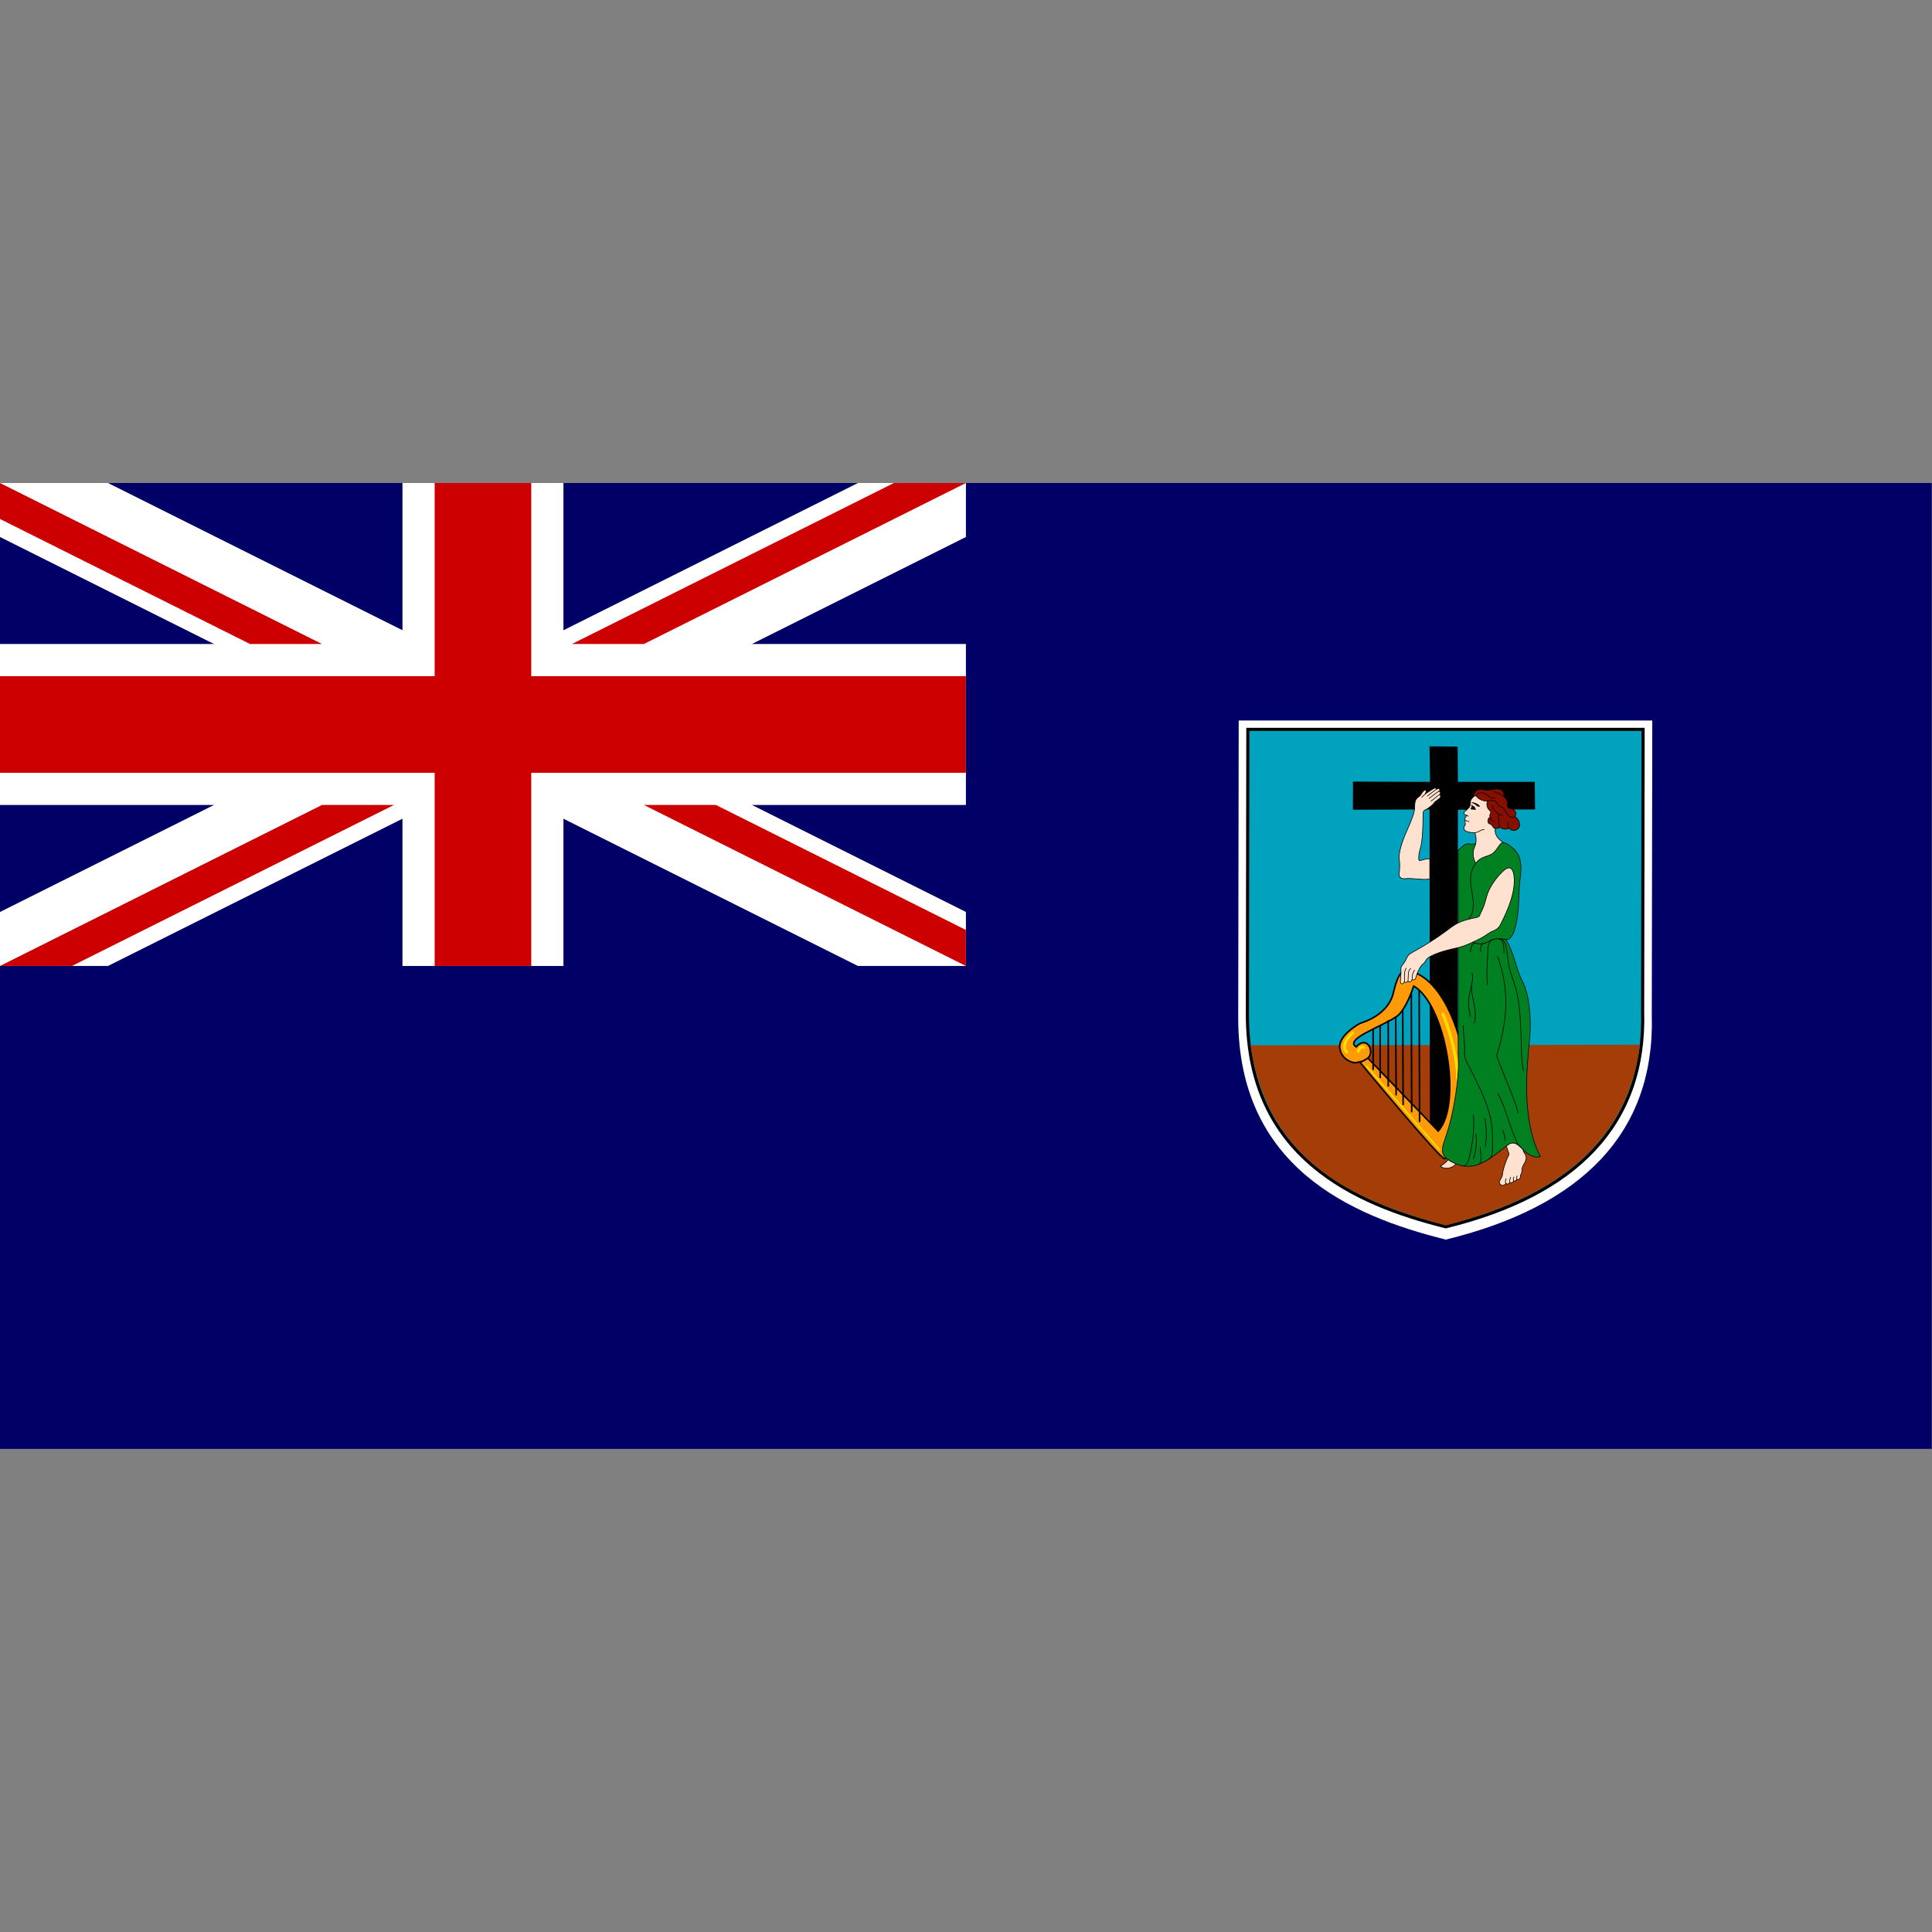 <?xml version="1.0" encoding="UTF-8" standalone="no"?>
<!-- Created with Sodipodi ("http://www.sodipodi.com/") --><svg height="256" id="svg548" inkscape:output_extension="org.inkscape.output.svg.inkscape" inkscape:version="0.46" sodipodi:docbase="C:\Documents and Settings\David Nelson\Archives\Svg" sodipodi:docname="Flag_of_Montserrat.svg" sodipodi:version="0.32" version="1.0" width="256" xmlns="http://www.w3.org/2000/svg" xmlns:cc="http://creativecommons.org/ns#" xmlns:dc="http://purl.org/dc/elements/1.1/" xmlns:inkscape="http://www.inkscape.org/namespaces/inkscape" xmlns:rdf="http://www.w3.org/1999/02/22-rdf-syntax-ns#" xmlns:sodipodi="http://sodipodi.sourceforge.net/DTD/sodipodi-0.dtd" xmlns:svg="http://www.w3.org/2000/svg">
  <rect width="100%" height="100%" fill="#808080" stroke="none"/>
  <defs id="defs550">
    <inkscape:perspective id="perspective4000" inkscape:persp3d-origin="500 : 166.66667 : 1" inkscape:vp_x="0 : 250 : 1" inkscape:vp_y="0 : 1000 : 0" inkscape:vp_z="1000 : 250 : 1" sodipodi:type="inkscape:persp3d"/>
  </defs>
  <sodipodi:namedview id="base" inkscape:current-layer="svg548" inkscape:cx="496.06299" inkscape:cy="248.03148" inkscape:window-height="856" inkscape:window-width="916" inkscape:window-x="52" inkscape:window-y="46" inkscape:zoom="0.67027778" showgrid="false"/>
  <g id="g3733" transform="matrix(0.258,0,0,0.258,0,64)">
    <rect height="496.063" id="rect877" style="font-size:12px;fill:#000066;stroke-width:1pt" width="992.126" x="0" y="3.8999999e-05"/>
    <g id="g555" transform="matrix(1.199,0,0,1.199,588.042,99.297)">
      <path d="M 40.148,18.913 L 217.303,18.913 L 217.092,144.971 C 218.566,195.646 186.981,227.091 128.865,241.269 C 87.595,231.021 40.007,209.824 39.937,146.409 L 40.148,18.913 z" id="path552" sodipodi:nodetypes="cccccc" style="fill:#ffffff;fill-opacity:1;fill-rule:evenodd;stroke:none;stroke-width:1pt;stroke-linecap:butt;stroke-linejoin:miter;stroke-opacity:1"/>
      <path d="M 44.069,22.713 L 213.372,22.713 L 213.171,143.508 C 214.579,192.066 184.394,222.198 128.854,235.784 C 89.413,225.965 43.934,205.652 43.868,144.885 L 44.069,22.713 z" id="path553" sodipodi:nodetypes="cccccc" style="fill:#00a2bd;fill-opacity:1;fill-rule:evenodd;stroke:#000000;stroke-width:1pt;stroke-linecap:butt;stroke-linejoin:miter;stroke-opacity:1"/>
      <path d="M 212.061,157.816 C 205.902,204.167 170.205,224.419 128.852,235.168 C 92.248,225.349 52.868,209.673 45.235,158.049 L 212.061,157.816 z" id="path554" sodipodi:nodetypes="cccc" style="fill:#a53d08;fill-opacity:1;fill-rule:evenodd;stroke:none;stroke-width:1pt;stroke-linecap:butt;stroke-linejoin:miter;stroke-opacity:1"/>
    </g>
    <path d="M 694.861,153.36 L 734.475,153.502 L 734.192,135.251 L 748.624,135.392 L 748.765,153.502 L 788.238,153.502 L 788.38,167.65 L 748.765,167.791 L 748.449,334.646 L 734.372,334.735 L 734.192,167.65 L 694.852,167.791 L 694.861,153.36 z" id="path559" sodipodi:nodetypes="ccccccccccccc" style="fill:#000000;fill-opacity:1;fill-rule:evenodd;stroke:none;stroke-width:1pt;stroke-linecap:butt;stroke-linejoin:miter;stroke-opacity:1"/>
    <path d="M 702.519,295.378 L 738.652,332.862 C 751.146,319.129 742.48,267.799 726.046,258.345 C 724.076,264.423 720.727,271.711 717.166,274.06 C 709.333,279.399 690.137,285.64 696.554,289.637 C 698.017,287.611 701.844,285.698 703.645,290.2 C 705.784,297.291 695.653,297.742 695.653,297.742 C 695.653,297.742 689.237,296.953 688.111,290.425 C 686.986,283.897 697.668,277.936 698.58,277.481 C 699.48,277.143 713.438,273.429 715.802,261.046 C 718.728,248.888 721.767,250.69 722.331,250.465 C 740.565,252.266 752.497,284.91 753.173,307.872 C 753.848,330.835 743.831,346.031 742.029,347.044 C 740.228,348.057 698.58,297.63 698.58,297.63 L 702.519,295.378 z" id="path566" sodipodi:nodetypes="cccsccccscccccc" style="fill:#ff9a08;fill-opacity:1;fill-rule:evenodd;stroke:#000000;stroke-width:0.8;stroke-linecap:butt;stroke-linejoin:miter;stroke-miterlimit:4;stroke-dasharray:none;stroke-opacity:1"/>
    <path d="M 728.86,260.484 L 729.084,328.134" id="path567" style="fill:none;fill-opacity:1;fill-rule:evenodd;stroke:#000000;stroke-width:0.8;stroke-linecap:butt;stroke-linejoin:miter;stroke-miterlimit:4;stroke-dasharray:none;stroke-opacity:1"/>
    <path d="M 724.808,261.721 C 724.808,261.834 725.032,323.182 725.032,323.182" id="path568" sodipodi:nodetypes="cc" style="fill:none;fill-opacity:1;fill-rule:evenodd;stroke:#000000;stroke-width:0.8;stroke-linecap:butt;stroke-linejoin:miter;stroke-miterlimit:4;stroke-dasharray:none;stroke-opacity:1"/>
    <path d="M 720.418,270.614 L 720.642,319.466" id="path569" sodipodi:nodetypes="cc" style="fill:none;fill-opacity:1;fill-rule:evenodd;stroke:#000000;stroke-width:0.8;stroke-linecap:butt;stroke-linejoin:miter;stroke-miterlimit:4;stroke-dasharray:none;stroke-opacity:1"/>
    <path d="M 716.815,274.102 L 717.04,314.514" id="path570" sodipodi:nodetypes="cc" style="fill:none;fill-opacity:1;fill-rule:evenodd;stroke:#000000;stroke-width:0.8;stroke-linecap:butt;stroke-linejoin:miter;stroke-miterlimit:4;stroke-dasharray:none;stroke-opacity:1"/>
    <path d="M 712.988,275.904 L 712.988,310.011" id="path571" style="fill:none;fill-opacity:1;fill-rule:evenodd;stroke:#000000;stroke-width:0.8;stroke-linecap:butt;stroke-linejoin:miter;stroke-miterlimit:4;stroke-dasharray:none;stroke-opacity:1"/>
    <path d="M 708.822,278.606 L 708.822,305.621" id="path572" style="fill:none;fill-opacity:1;fill-rule:evenodd;stroke:#000000;stroke-width:0.8;stroke-linecap:butt;stroke-linejoin:miter;stroke-miterlimit:4;stroke-dasharray:none;stroke-opacity:1"/>
    <path d="M 705.221,280.745 L 705.221,301.456" id="path573" style="fill:none;fill-opacity:1;fill-rule:evenodd;stroke:#000000;stroke-width:0.8;stroke-linecap:butt;stroke-linejoin:miter;stroke-miterlimit:4;stroke-dasharray:none;stroke-opacity:1"/>
    <path d="M 701.957,299.656 L 739.215,342.317" id="path574" style="fill:none;fill-opacity:1;fill-rule:evenodd;stroke:#ffdf00;stroke-width:0.8;stroke-linecap:round;stroke-linejoin:miter;stroke-miterlimit:4;stroke-dasharray:none;stroke-opacity:1"/>
    <path d="M 741.016,272.752 C 741.016,272.752 757.902,309.674 742.254,340.066" id="path575" sodipodi:nodetypes="cc" style="fill:none;fill-opacity:1;fill-rule:evenodd;stroke:#ffdf00;stroke-width:1.499;stroke-linecap:round;stroke-linejoin:miter;stroke-dasharray:none;stroke-opacity:1"/>
    <path d="M 697.567,291.888 C 697.567,291.888 698.805,288.624 700.381,289.975" id="path576" style="fill:none;fill-opacity:1;fill-rule:evenodd;stroke:#ffdf00;stroke-width:1.499;stroke-linecap:round;stroke-linejoin:miter;stroke-dasharray:none;stroke-opacity:1"/>
    <path d="M 694.64,282.433 C 694.64,282.433 687.886,288.399 691.601,292.226" id="path577" sodipodi:nodetypes="cc" style="fill:none;fill-opacity:1;fill-rule:evenodd;stroke:#ffdf00;stroke-width:1.499;stroke-linecap:round;stroke-linejoin:miter;stroke-dasharray:none;stroke-opacity:1"/>
    <path d="" id="path668" sodipodi:nodetypes="c" style="fill:none;fill-opacity:1;fill-rule:evenodd;stroke:#000000;stroke-width:1.199pt;stroke-linecap:round;stroke-linejoin:miter;stroke-opacity:1"/>
    <g id="g878" style="font-size:12px" transform="matrix(8.268,0,0,8.268,0,2.288818e-5)">
      <path d="M 0,0 L 0,3.354 L 53.292,30 L 60,30 L 60,26.646 L 6.708,0 L 0,0 z M 60,0 L 60,3.354 L 6.708,30 L 0,30 L 0,26.646 L 53.292,0 L 60,0 z" id="path879" style="font-size:12px;fill:#ffffff;stroke-width:1pt"/>
      <path d="M 25,0 L 25,30 L 35,30 L 35,0 L 25,0 z M 0,10 L 0,20 L 60,20 L 60,10 L 0,10 z" id="path880" style="font-size:12px;fill:#ffffff;stroke-width:1pt"/>
      <path d="M 0,12 L 0,18 L 60,18 L 60,12 L 0,12 z M 27,0 L 27,30 L 33,30 L 33,0 L 27,0 z" id="path881" style="font-size:12px;fill:#cc0000;stroke-width:1pt"/>
      <path d="M 0,30 L 20,20 L 24.472,20 L 4.472,30 L 0,30 z M 0,0 L 20,10 L 15.528,10 L 0,2.236 L 0,0 z M 35.528,10 L 55.528,0 L 60,0 L 40,10 L 35.528,10 z M 60,30 L 40,20 L 44.472,20 L 60,27.764 L 60,30 z" id="path882" style="font-size:12px;fill:#cc0000;stroke-width:1pt"/>
    </g>
    <g id="g1890" transform="matrix(5.233,0,0,5.233,-396.009,-149.727)">
      <path d="M 218.788,64.643 C 219.266,64.233 219.514,63.983 219.81,64.028 C 220.106,64.074 220.509,64.051 220.805,63.96 C 221.102,63.869 222.571,63.686 223.175,63.891 C 223.38,63.914 223.653,64.028 224.074,64.381 C 224.496,64.734 225.111,65.35 224.906,67.058 C 224.701,68.766 224.768,69.497 224.678,70.452 C 224.519,72.138 224.145,73.526 223.471,73.414 C 224.382,75.008 224.473,76.375 225.065,77.469 C 225.658,78.562 226.022,80.795 225.794,83.21 C 225.567,85.624 224.929,91.046 226.842,94.691 C 226.523,94.919 225.749,94.691 225.065,93.962 C 224.382,93.233 224.082,93.257 223.516,93.689 C 221.785,95.01 220.164,96.603 217.776,95.01 C 217.229,94.645 217.056,94.208 217.457,93.096 C 218.459,90.317 218.946,86.504 218.788,84.713 L 218.788,64.643 z" id="path1606" style="fill:#008021;fill-opacity:1;stroke:#000000;stroke-width:0.063"/>
      <path d="M 220.43,62.935 C 220.555,63.322 220.623,63.823 220.418,64.279 C 220.213,64.734 220.168,65.281 220.509,65.942 C 221.056,65.167 221.831,65.327 222.286,64.871 C 222.742,64.415 222.833,63.983 223.175,63.891 C 222.833,63.595 222.309,63.276 222.423,62.411 C 222.537,61.545 223.744,60.839 222.651,59.517 C 221.945,58.665 220.919,58.903 220.475,59.233 C 220.266,59.388 220.088,59.609 220.02,59.757 C 219.951,59.905 220.037,60.242 219.871,60.44 C 219.758,60.577 219.62,60.713 219.461,60.827 C 219.359,60.901 219.295,61.009 219.404,61.135 C 219.448,61.185 219.528,61.196 219.616,61.226 C 219.565,61.329 219.507,61.431 219.45,61.505 C 219.396,61.575 219.419,61.641 219.484,61.698 C 219.398,61.971 219.564,62.001 219.45,62.206 C 219.351,62.383 219.217,62.593 219.587,62.798 C 219.689,62.855 220.174,62.967 220.43,62.935 z" id="path1626" style="fill:#ffe1cf;stroke:#000000;stroke-width:0.063"/>
      <path d="M 215.999,67.468 C 215.361,67.627 214.336,67.354 213.561,67.445 C 213.219,67.486 212.946,67.309 212.992,66.967 C 213.037,66.625 213.083,66.101 213.014,65.623 C 212.908,64.877 213.265,63.846 213.766,62.707 C 214.267,61.568 214.518,60.93 214.518,60.395 C 214.518,60.041 214.552,59.643 214.871,59.438 C 215.107,59.286 215.152,59.139 215.236,59.016 C 215.429,58.732 215.611,58.663 215.634,58.834 C 215.648,58.936 215.611,59.028 215.52,59.164 C 215.725,58.994 216.073,58.794 216.152,58.737 C 216.232,58.68 216.637,58.396 216.659,58.663 C 216.819,58.584 216.927,58.589 216.967,58.675 C 217.01,58.767 216.984,58.806 216.904,58.874 C 217.018,58.851 217.149,59.051 216.921,59.227 C 217.041,59.187 217.16,59.387 216.95,59.569 C 216.732,59.757 216.483,59.888 216.403,60.036 C 216.323,60.184 215.782,60.6 215.566,60.691 C 215.349,60.782 215.338,60.907 215.338,61.226 C 215.338,64.734 214.917,64.449 214.917,65.293 C 214.917,65.52 214.871,65.725 215.099,65.657 C 215.327,65.589 215.657,65.486 215.999,65.486 L 215.999,67.468 z" id="path1628" style="fill:#ffe1cf;stroke:#000000;stroke-width:0.063"/>
      <path d="M 216.135,75.031 C 217.165,74.516 218.345,74.325 218.96,74.166 C 219.575,74.006 220.555,73.528 221.033,73.277 C 221.512,73.026 221.899,72.685 222.172,72.594 C 222.446,72.503 222.752,72.314 222.924,71.979 C 223.812,70.247 224.291,68.858 224.291,67.65 C 224.291,66.853 224.086,65.965 223.311,66.602 C 222.583,67.202 221.79,68.358 221.58,69.199 C 221.261,70.475 220.988,70.749 220.919,70.999 C 220.851,71.25 220.593,71.249 220.281,71.318 C 218.937,71.614 218.618,71.819 217.616,72.571 C 216.614,73.323 215.52,73.983 214.791,74.393 C 214.062,74.803 213.926,74.849 213.766,75.179 C 213.607,75.51 213.459,75.76 213.322,75.908 C 213.185,76.056 213.146,76.23 213.174,76.409 C 213.197,76.558 213.128,77.241 213.117,77.469 C 213.105,77.697 213.162,77.754 213.254,77.765 C 213.345,77.776 213.47,77.731 213.516,77.457 C 213.47,77.731 213.846,77.64 213.869,77.435 C 213.857,77.731 214.256,77.56 214.279,77.287 C 214.279,77.48 214.581,77.346 214.609,77.252 C 214.677,77.025 214.734,76.774 214.825,76.592 C 214.958,76.327 215.1,75.985 215.361,75.794 C 215.657,75.578 215.52,75.339 216.135,75.031 z" id="path1630" style="fill:#ffe1cf;stroke:#000000;stroke-width:0.063"/>
      <path d="M 223.516,93.689 C 223.585,93.939 223.71,94.224 223.755,94.395 C 223.801,94.566 223.721,94.619 223.676,94.714 C 223.437,95.215 223.18,96.014 223.14,96.445 C 223.118,96.696 222.947,96.935 222.867,97.083 C 222.779,97.246 222.813,97.372 223.015,97.527 C 223.112,97.601 223.425,97.504 223.459,97.345 C 223.573,97.459 223.778,97.413 223.869,97.243 C 223.972,97.345 224.143,97.277 224.257,97.106 C 224.359,97.174 224.507,97.037 224.564,96.946 C 224.724,97.026 224.895,96.929 224.9,96.616 C 224.901,96.553 224.94,96.445 224.986,96.371 C 225.031,96.297 225.048,96.155 225.043,96.029 C 225.037,95.904 225.117,95.654 225.225,95.477 C 225.333,95.3 225.521,94.987 225.441,94.691 C 225.367,94.415 225.248,94.441 225.145,94.042 C 224.895,93.78 224.553,93.415 224.2,93.392 C 223.847,93.37 223.642,93.609 223.516,93.689 z" id="path1632" style="fill:#ffe1cf;stroke:#000000;stroke-width:0.063"/>
      <path d="M 217.035,95.648 C 217.354,95.967 218.072,95.978 218.573,95.443 C 218.391,95.363 217.992,95.181 217.81,95.033 C 217.559,95.283 217.274,95.568 217.035,95.648 z" id="path1634" style="fill:#ffe1cf;stroke:#000000;stroke-width:0.063"/>
      <path d="M 220.259,59.426 C 220.384,58.618 220.957,58.637 221.318,58.72 C 221.466,58.754 221.831,58.788 222.172,58.697 C 222.848,58.517 223.357,58.754 223.289,59.404 C 223.471,59.54 223.664,59.859 223.63,60.133 C 223.596,60.406 223.653,60.52 223.904,60.554 C 224.154,60.588 224.69,60.896 224.336,61.329 C 224.678,61.534 224.94,62.058 224.758,62.411 C 224.576,62.764 224.029,62.821 223.801,62.502 C 223.551,62.616 223.14,62.639 222.89,62.377 C 222.719,62.581 222.286,62.559 222.206,62.377 C 222.127,62.194 221.992,62.097 221.831,62.046 C 221.648,61.989 221.637,61.488 221.91,61.431 C 221.876,61.283 221.888,61.112 221.956,61.032 C 222.024,60.953 221.967,60.805 221.808,60.679 C 221.648,60.554 221.512,60.076 221.671,59.814 C 221.398,59.905 220.794,59.643 220.669,59.461 C 220.543,59.278 220.373,59.267 220.259,59.426 z" id="path1636" style="fill:#870f00;stroke:#000000;stroke-width:0.063"/>
      <path d="M 220.43,62.935 C 220.874,62.878 221.022,62.604 221.352,62.627" id="path1638" style="fill:none;stroke:#000000;stroke-width:0.063"/>
      <path d="M 219.484,61.698 C 219.513,61.723 219.55,61.744 219.592,61.767 C 219.682,61.816 219.78,61.821 219.871,61.833" id="path1640" style="fill:none;stroke:#000000;stroke-width:0.063"/>
      <path d="M 219.616,61.226 C 219.678,61.248 219.744,61.279 219.803,61.34" id="path1642" style="fill:none;stroke:#000000;stroke-width:0.063"/>
      <path d="M 220.646,59.426 C 220.384,59.176 221.09,58.663 221.831,59.392 C 221.969,59.528 222.32,59.529 222.423,59.495" id="path1644" style="fill:none;stroke:#000000;stroke-width:0.063"/>
      <path d="M 221.671,59.814 C 222.013,59.734 222.525,59.734 222.673,60.121 C 222.822,60.508 223.118,60.258 223.357,60.714 C 223.596,61.169 223.972,61.682 224.336,61.329" id="path1646" style="fill:none;stroke:#000000;stroke-width:0.063"/>
      <path d="M 222.89,62.377 C 222.787,62.24 222.742,61.944 222.81,61.739 C 222.673,61.579 222.73,61.249 222.81,61.089" id="path1648" style="fill:none;stroke:#000000;stroke-width:0.063"/>
      <path d="M 221.91,61.431 C 221.922,61.568 222.104,61.818 222.389,61.864" id="path1650" style="fill:none;stroke:#000000;stroke-width:0.063"/>
      <path d="M 223.801,62.502 C 223.642,62.297 223.664,62.115 223.699,61.864" id="path1652" style="fill:none;stroke:#000000;stroke-width:0.063"/>
      <path d="M 222.138,60.235 C 222.127,60.44 222.252,60.714 222.468,60.805 C 222.514,60.919 222.742,61.237 223.197,61.192" id="path1654" style="fill:none;stroke:#000000;stroke-width:0.063"/>
      <path d="M 223.289,59.404 C 223.039,59.21 222.7,58.971 222.252,58.912" id="path1656" style="fill:none;stroke:#000000;stroke-width:0.063"/>
      <path d="M 220.509,65.942 C 220.122,66.466 219.871,67.195 220.054,68.22 C 220.236,69.245 220.532,70.749 219.78,71.432" id="path1658" style="fill:none;stroke:#000000;stroke-width:0.063"/>
      <path d="M 223.471,73.414 C 222.947,73.3 222.195,73.3 221.785,73.596 C 221.375,73.892 220.691,73.915 220.236,73.687" id="path1660" style="fill:none;stroke:#000000;stroke-width:0.063"/>
      <path d="M 222.366,73.38 C 221.91,73.459 221.694,73.778 221.694,74.621 C 221.694,75.464 221.512,76.694 221.671,77.902" id="path1662" style="fill:none;stroke:#000000;stroke-width:0.063"/>
      <path d="M 221.534,73.733 C 221.238,73.812 220.931,73.824 220.988,74.621" id="path1664" style="fill:none;stroke:#000000;stroke-width:0.063"/>
      <path d="M 219.997,74.644 C 220.008,74.154 220.179,73.699 220.498,73.778" id="path1666" style="fill:none;stroke:#000000;stroke-width:0.063"/>
      <path d="M 223.277,74.735 C 223.3,73.653 223.061,73.346 222.742,73.357 C 223.175,73.368 223.47,73.421 223.653,75.191 C 223.79,76.512 224.066,76.98 224.382,78.016 C 225.202,80.704 224.792,84.85 225.202,86.308" id="path1668" style="fill:none;stroke:#000000;stroke-width:0.063"/>
      <path d="M 222.651,75.054 C 223.516,77.56 223.972,80.339 222.56,84.804 C 223.516,87.447 224.473,89.36 224.655,90.454" id="path1670" style="fill:none;stroke:#000000;stroke-width:0.063"/>
      <path d="M 219.917,80.977 C 220.076,80.408 219.507,80.339 220.008,78.335 C 220.225,77.466 220.259,76.945 220.122,76.671" id="path1672" style="fill:none;stroke:#000000;stroke-width:0.063"/>
      <path d="M 220.122,77.856 C 219.917,78.745 220.783,80.408 220.35,81.615" id="path1674" style="fill:none;stroke:#000000;stroke-width:0.063"/>
      <path d="M 219.279,81.843 C 219.279,82.617 219.461,83.62 219.416,84.394 C 219.37,85.169 219.686,85.528 220.054,86.262 C 221.375,88.905 222.274,90.79 222.149,93.279 C 222.127,93.734 222.286,94.691 221.808,94.964" id="path1676" style="fill:none;stroke:#000000;stroke-width:0.063"/>
      <path d="M 219.313,95.636 C 219.45,95.648 219.598,95.58 219.769,95.169 C 219.94,94.759 220.487,92.299 220.259,90.613" id="path1678" style="fill:none;stroke:#000000;stroke-width:0.063"/>
      <path d="M 220.532,92.527 C 220.6,93.051 220.6,94.121 220.259,94.964" id="path1680" style="fill:none;stroke:#000000;stroke-width:0.063"/>
      <path d="M 221.398,90.955 C 221.603,92.071 221.58,93.074 221.421,93.78" id="path1682" style="fill:none;stroke:#000000;stroke-width:0.063"/>
      <path d="M 220.942,93.78 C 220.965,94.235 221.17,95.374 220.828,95.466" id="path1684" style="fill:none;stroke:#000000;stroke-width:0.063"/>
      <path d="M 222.651,88.495 C 223.493,89.816 224.154,93.074 224.86,93.757" id="path1686" style="fill:none;stroke:#000000;stroke-width:0.063"/>
      <path d="M 223.38,93.233 C 223.357,92.869 223.334,92.368 223.129,92.14" id="path1688" style="fill:none;stroke:#000000;stroke-width:0.063"/>
      <path d="M 214.279,77.287 C 214.29,77.036 214.245,76.797 214.518,76.409" id="path1690" style="fill:none;stroke:#000000;stroke-width:0.063"/>
      <path d="M 213.869,77.435 C 213.903,76.558 213.891,76.478 214.142,76.239" id="path1692" style="fill:none;stroke:#000000;stroke-width:0.063"/>
      <path d="M 213.516,77.457 C 213.527,76.831 213.447,76.615 213.698,76.216" id="path1694" style="fill:none;stroke:#000000;stroke-width:0.063"/>
      <path d="M 216.659,58.663 C 216.562,58.726 215.993,59.159 215.754,59.341" id="path1696" style="fill:none;stroke:#000000;stroke-width:0.063"/>
      <path d="M 216.904,58.874 C 216.796,58.891 216.483,59.147 215.925,59.58" id="path1698" style="fill:none;stroke:#000000;stroke-width:0.063"/>
      <path d="M 216.921,59.227 C 216.745,59.307 216.409,59.632 216.101,59.848" id="path1700" style="fill:none;stroke:#000000;stroke-width:0.063"/>
      <path d="M 215.52,59.164 C 215.435,59.227 215.27,59.409 215.19,59.472" id="path1702" style="fill:none;stroke:#000000;stroke-width:0.063"/>
      <path d="M 223.459,97.345 C 223.408,97.288 223.408,97.089 223.499,96.867" id="path1704" style="fill:none;stroke:#000000;stroke-width:0.063"/>
      <path d="M 223.869,97.243 C 223.807,97.18 223.869,96.906 223.932,96.73" id="path1706" style="fill:none;stroke:#000000;stroke-width:0.063"/>
      <path d="M 224.257,97.106 C 224.183,97.072 224.16,96.912 224.268,96.696" id="path1708" style="fill:none;stroke:#000000;stroke-width:0.063"/>
      <path d="M 224.564,96.946 C 224.513,96.929 224.49,96.844 224.581,96.593" id="path1710" style="fill:none;stroke:#000000;stroke-width:0.063"/>
      <g id="g1712">
        <path d="M 220.082,60.144 C 220.247,60.36 220.418,60.337 220.448,60.477 C 220.478,60.617 220.5,60.627 220.532,60.668 C 220.564,60.709 220.454,60.701 220.4,60.679 C 220.347,60.656 220.213,60.659 220.131,60.66 C 220.05,60.661 219.953,60.565 220.014,60.554 C 220.074,60.543 220.066,60.524 220.057,60.481 C 220.048,60.439 220.091,60.372 220.116,60.36 C 220.142,60.347 220.124,60.35 220.101,60.293 C 220.077,60.236 220.047,60.097 220.082,60.144 z" id="path1714" style="fill:#000000;stroke:none"/>
        <path d="M 220.182,59.946 C 220.367,59.968 220.686,60.067 220.859,60.259 C 220.995,60.41 220.884,60.37 220.815,60.375 C 220.746,60.381 220.611,60.332 220.543,60.246 C 220.476,60.161 220.275,60.053 220.168,60.024 C 220.103,60.008 220.042,59.929 220.182,59.946 z" id="path1716" style="fill:#000000;stroke:none"/>
      </g>
    </g>
  </g>
</svg>
